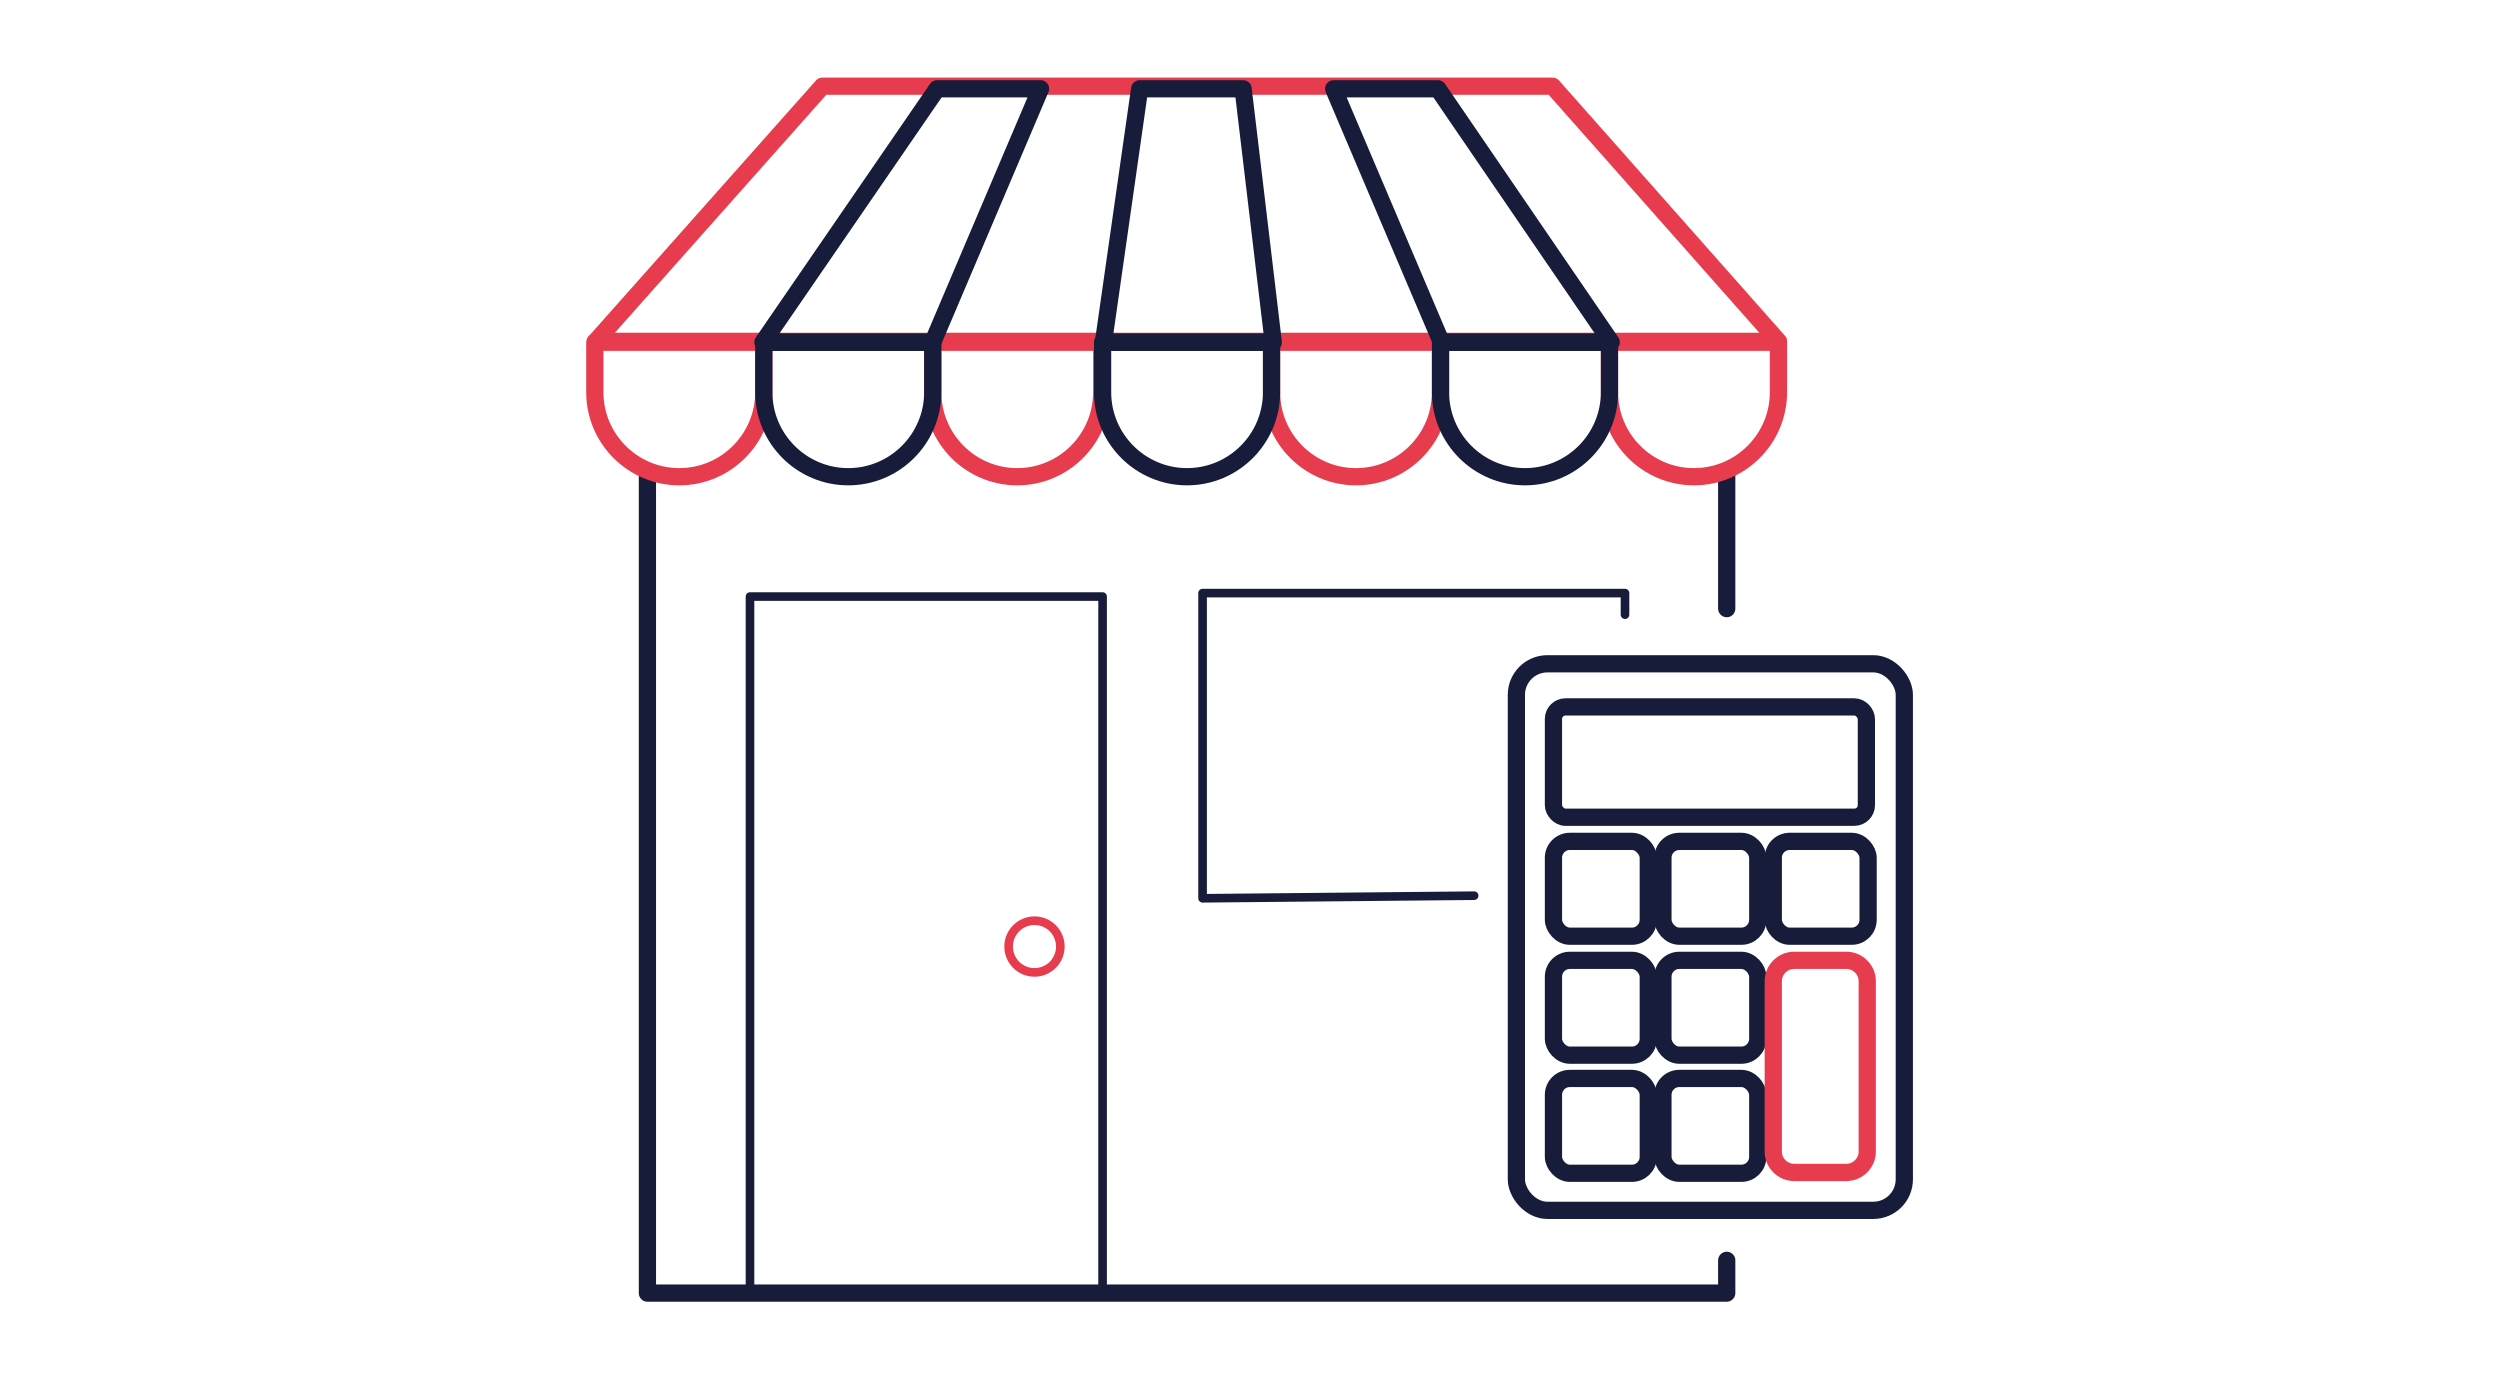 <?xml version="1.0" encoding="UTF-8"?>
<svg id="icons" xmlns="http://www.w3.org/2000/svg" width="290" height="160" version="1.1" viewBox="0 0 290 160">
  <!-- Generator: Adobe Illustrator 29.6.0, SVG Export Plug-In . SVG Version: 2.1.1 Build 207)  -->
  <defs>
    <style>
      .st0, .st1 {
        stroke-width: 2px;
      }

      .st0, .st1, .st2, .st3 {
        fill: none;
        stroke-linecap: round;
        stroke-linejoin: round;
      }

      .st0, .st2 {
        stroke: #e73c4e;
      }

      .st1, .st3 {
        stroke: #171c3a;
      }
    </style>
  </defs>
  <g>
    <polyline class="st1" points="200.3 146.2 200.3 150 75.1 150 75.1 54.7"/>
    <line class="st1" x1="200.3" y1="54.7" x2="200.3" y2="70.6"/>
    <g>
      <polygon class="st0" points="180.1 10 95.4 10 69.1 39.6 206.3 39.6 180.1 10"/>
      <g>
        <path class="st0" d="M69.1,39.7h19.5v5.8c0,5.4-4.4,9.8-9.8,9.8h0c-5.4,0-9.8-4.4-9.8-9.8v-5.8h0Z"/>
        <path class="st0" d="M108.3,39.7h19.5v5.8c0,5.4-4.4,9.8-9.8,9.8h0c-5.4,0-9.8-4.4-9.8-9.8v-5.8h0Z"/>
        <path class="st0" d="M147.6,39.7h19.5v5.8c0,5.4-4.4,9.8-9.8,9.8h0c-5.4,0-9.8-4.4-9.8-9.8v-5.8h0Z"/>
        <path class="st0" d="M186.8,39.7h19.5v5.8c0,5.4-4.4,9.8-9.8,9.8h0c-5.4,0-9.8-4.4-9.8-9.8v-5.8h0Z"/>
        <path class="st1" d="M167.2,39.7h19.5v5.8c0,5.4-4.4,9.8-9.8,9.8h0c-5.4,0-9.8-4.4-9.8-9.8v-5.8h0Z"/>
        <path class="st1" d="M88.7,39.7h19.5v5.8c0,5.4-4.4,9.8-9.8,9.8h0c-5.4,0-9.8-4.4-9.8-9.8v-5.8h0Z"/>
        <path class="st1" d="M128,39.7h19.5v5.8c0,5.4-4.4,9.8-9.8,9.8h0c-5.4,0-9.8-4.4-9.8-9.8v-5.8h0Z"/>
      </g>
      <g>
        <polygon class="st1" points="166.8 10.3 154.7 10.3 167.2 39.7 186.9 39.7 166.8 10.3"/>
        <polygon class="st1" points="108.7 10.3 120.7 10.3 108.2 39.7 88.5 39.7 108.7 10.3"/>
        <polygon class="st1" points="144.2 10.3 132.2 10.3 128 39.7 147.7 39.7 144.2 10.3"/>
      </g>
    </g>
    <g>
      <polyline class="st3" points="87 149.2 87 69.2 127.9 69.2 127.9 149.2"/>
      <polyline class="st3" points="171 103.9 139.5 104.2 139.5 68.8 188.5 68.8 188.5 71.3"/>
    </g>
    <circle class="st2" cx="120" cy="109.8" r="3"/>
  </g>
  <g>
    <rect class="st1" x="175.9" y="77" width="45" height="63.4" rx="3.6" ry="3.6"/>
    <rect class="st1" x="180.2" y="82" width="36.3" height="12.8" rx="1.4" ry="1.4"/>
    <g>
      <rect class="st1" x="180.2" y="97.6" width="11" height="11" rx="1.9" ry="1.9"/>
      <rect class="st1" x="192.9" y="97.6" width="11" height="11" rx="1.9" ry="1.9"/>
      <rect class="st1" x="205.7" y="97.6" width="11" height="11" rx="1.9" ry="1.9"/>
      <rect class="st1" x="180.2" y="111.4" width="11" height="11" rx="1.9" ry="1.9"/>
      <rect class="st1" x="192.9" y="111.4" width="11" height="11" rx="1.9" ry="1.9"/>
      <rect class="st1" x="180.2" y="125.1" width="11" height="11" rx="1.9" ry="1.9"/>
      <rect class="st1" x="192.9" y="125.1" width="11" height="11" rx="1.9" ry="1.9"/>
      <path class="st0" d="M214.2,111.4h-6.1c-1.3,0-2.4,1.1-2.4,2.4v19.8c0,1.3,1.1,2.4,2.4,2.4h6.1c1.3,0,2.4-1.1,2.4-2.4v-19.8c0-1.3-1.1-2.4-2.4-2.4Z"/>
    </g>
  </g>
</svg>